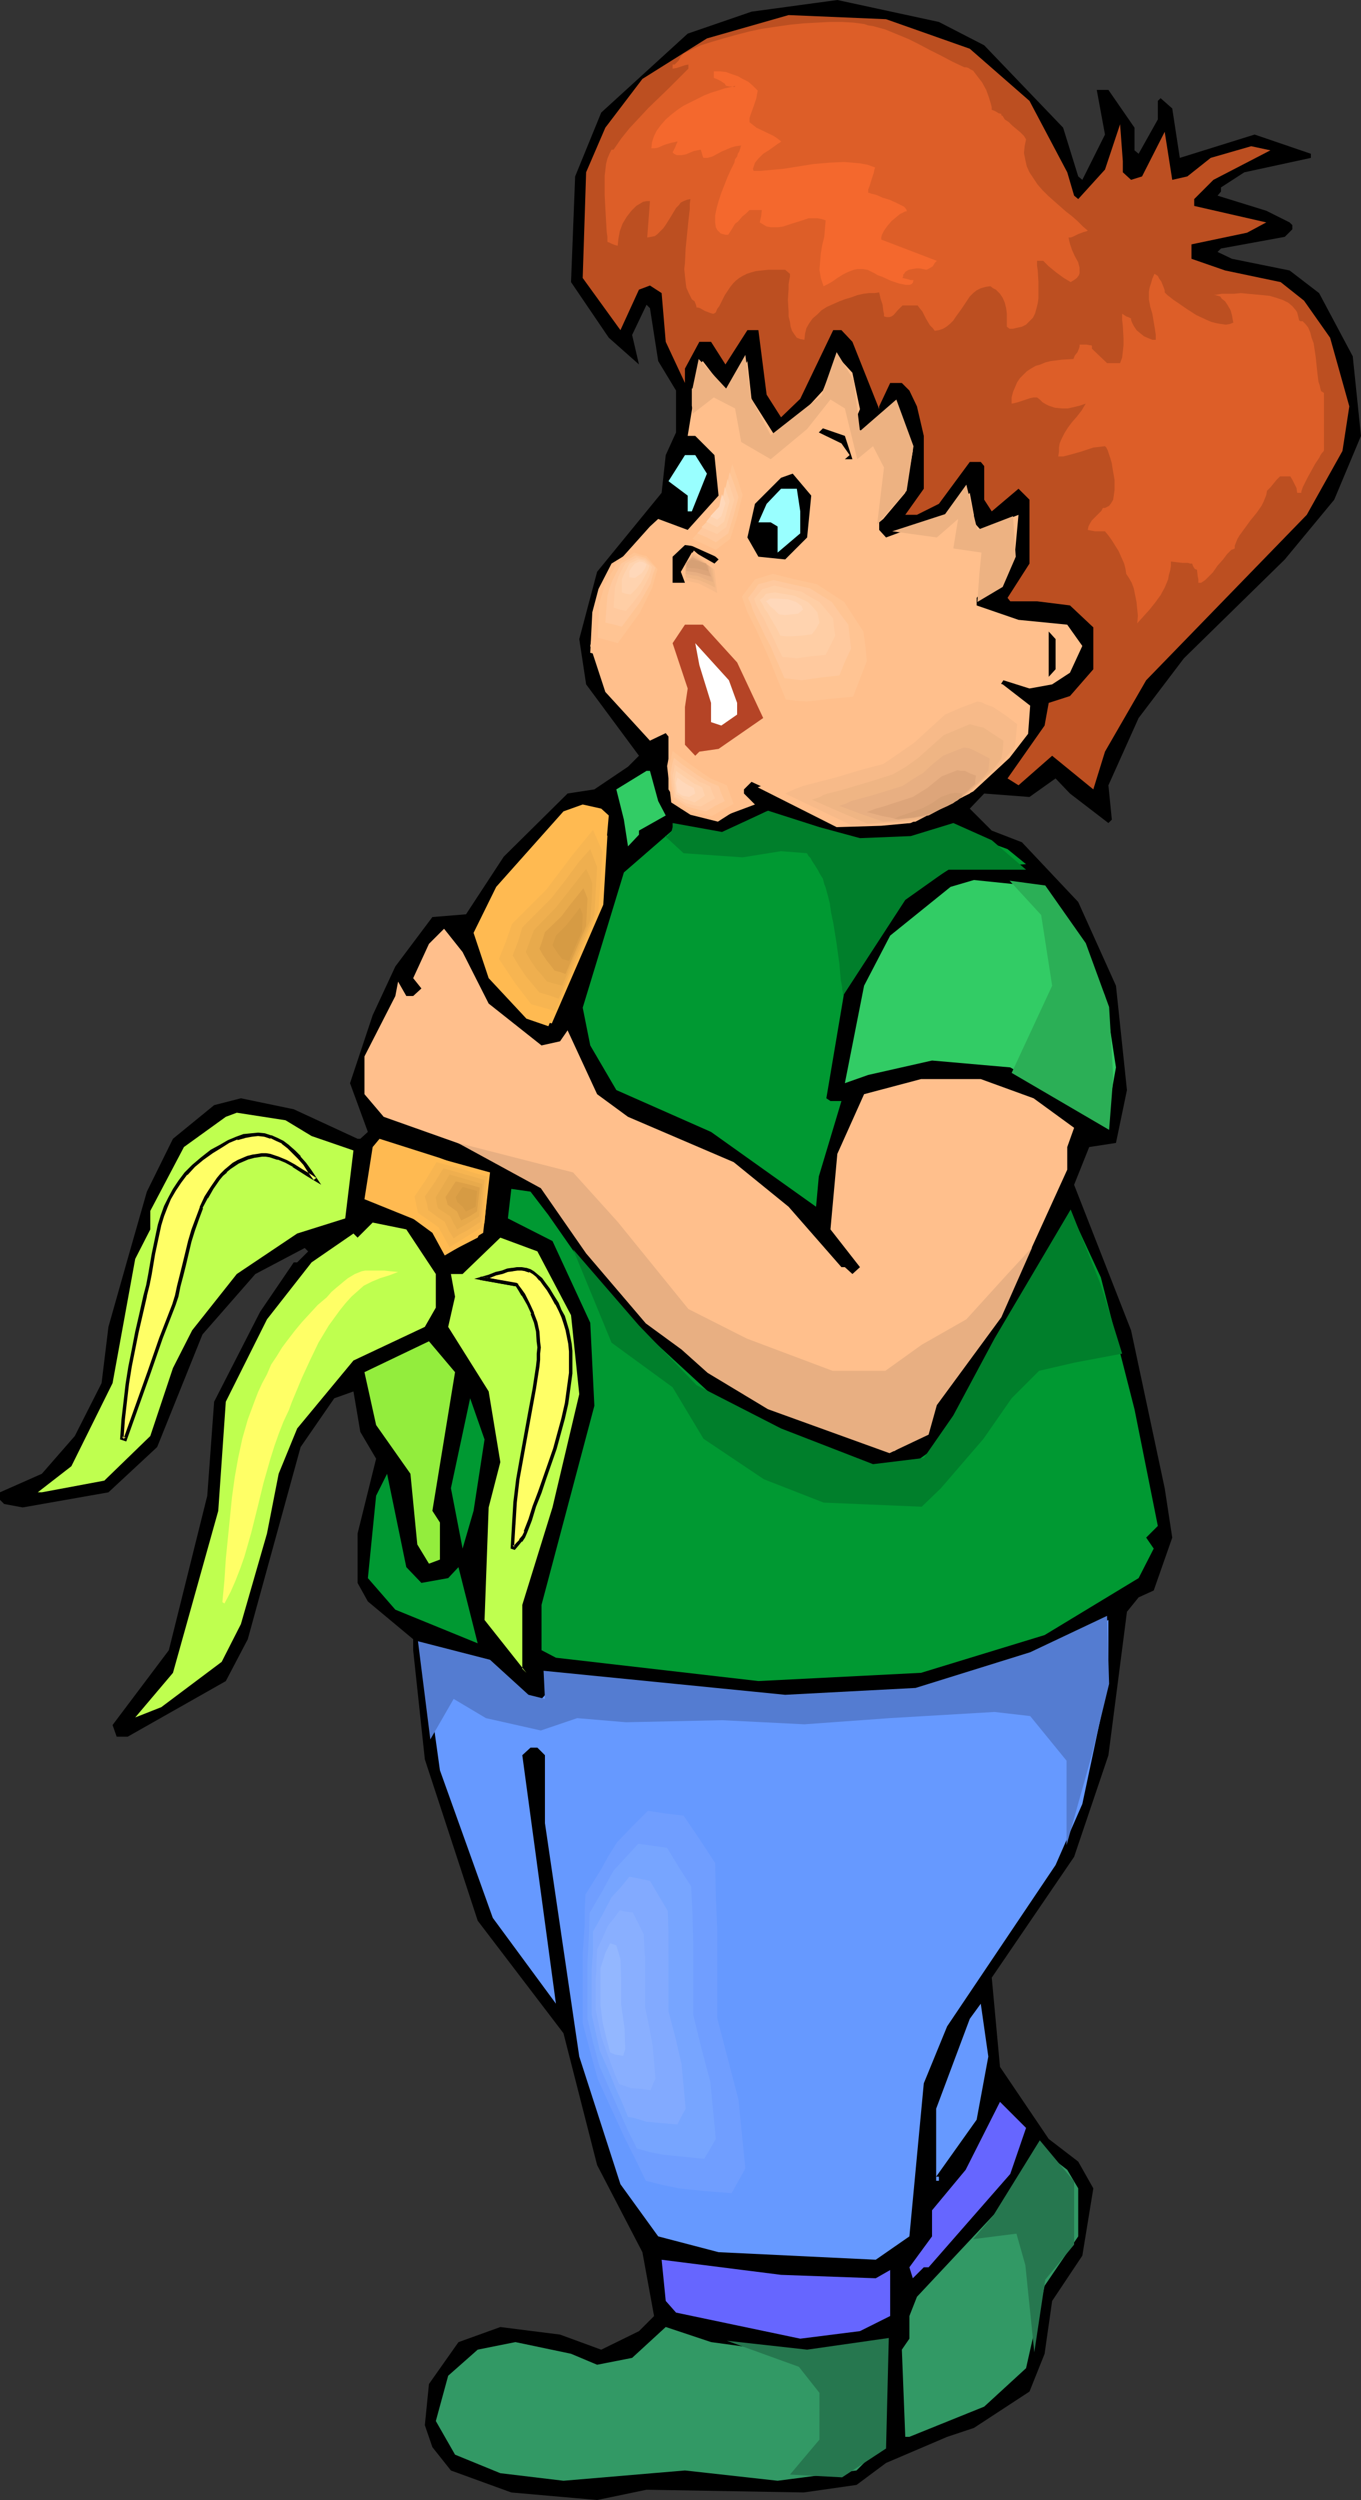 <?xml version="1.0" encoding="UTF-8" standalone="no"?>
<svg
   version="1.0"
   width="84.792mm"
   height="155.711mm"
   id="svg102"
   sodipodi:docname="Boy with Banana.wmf"
   xmlns:inkscape="http://www.inkscape.org/namespaces/inkscape"
   xmlns:sodipodi="http://sodipodi.sourceforge.net/DTD/sodipodi-0.dtd"
   xmlns="http://www.w3.org/2000/svg"
   xmlns:svg="http://www.w3.org/2000/svg">
  <rect width="100%" height="100%" fill="#333333" stroke="none"/>
  <sodipodi:namedview
     id="namedview102"
     pagecolor="#ffffff"
     bordercolor="#000000"
     borderopacity="0.25"
     inkscape:showpageshadow="2"
     inkscape:pageopacity="0.0"
     inkscape:pagecheckerboard="0"
     inkscape:deskcolor="#d1d1d1"
     inkscape:document-units="mm" />
  <defs
     id="defs1">
    <pattern
       id="WMFhbasepattern"
       patternUnits="userSpaceOnUse"
       width="6"
       height="6"
       x="0"
       y="0" />
  </defs>
  <path
     style="fill:#000000;fill-opacity:1;fill-rule:evenodd;stroke:none"
     d="m 231.748,10.665 18.585,19.391 3.555,11.473 0.97,0.808 5.333,-10.665 -1.939,-10.503 h 2.747 l 6.141,8.888 v 5.333 l 0.97,0.808 4.525,-8.08 v -4.363 l 0.646,-0.646 2.747,2.424 1.778,11.635 17.615,-5.494 13.252,4.525 v 0.97 l -15.676,3.393 -5.495,3.555 v 0.97 l -0.808,0.97 11.474,3.555 5.495,2.747 0.646,0.646 v 0.97 l -1.778,1.778 -15.03,2.747 -0.808,0.808 3.394,1.616 13.575,2.747 6.949,5.333 7.919,14.866 1.939,18.745 -6.303,15.028 -11.636,14.058 -23.757,23.269 -10.666,14.058 -7.111,15.836 0.808,8.08 -0.808,0.808 -9.05,-6.948 -3.394,-3.555 -6.141,4.363 -10.666,-0.808 -3.394,3.555 5.172,5.171 7.111,2.747 13.252,14.058 8.889,19.714 2.586,24.562 -2.586,12.443 -6.303,0.97 -3.555,8.888 13.414,34.257 7.919,37.166 1.778,11.635 -4.363,12.443 -3.555,1.616 -2.747,3.393 -4.363,33.773 -8.08,23.915 -19.393,28.44 1.939,21.007 11.474,16.967 6.949,5.333 3.555,6.302 -2.586,15.836 -7.111,10.665 -1.778,12.443 -3.555,8.888 -13.09,8.564 -6.303,2.101 -14.383,6.14 -6.949,5.171 -12.444,1.778 -37.009,-0.646 -11.636,2.424 -20.201,-1.778 -14.222,-5.171 -4.363,-5.494 -1.778,-5.171 0.97,-9.695 6.949,-9.857 9.858,-3.555 14.06,1.778 9.697,3.555 8.889,-4.363 3.555,-3.555 -2.747,-15.028 -10.666,-20.522 -7.919,-31.026 -20.201,-26.501 -12.444,-37.974 -2.747,-25.693 v -2.585 l -10.666,-8.888 -2.424,-4.363 v -11.635 l 4.363,-17.613 -3.717,-6.302 -1.616,-9.534 -4.525,1.616 -7.919,11.473 -12.444,45.246 -5.172,9.857 -23.11,13.089 H 27.474 l -0.97,-2.747 13.252,-17.613 9.05,-36.358 1.616,-22.138 10.828,-21.168 7.919,-11.635 h 0.808 l 2.586,-2.585 -0.808,-0.808 -11.636,6.14 -12.444,14.22 -10.666,26.501 -11.474,10.665 -20.201,3.555 L 0.97,354.046 0,353.077 v -1.778 l 9.858,-4.363 7.757,-8.888 6.303,-12.443 1.616,-13.25 4.525,-15.998 4.525,-15.836 6.141,-12.443 9.697,-7.918 6.303,-1.616 12.444,2.585 15.03,6.948 h 0.646 l 1.778,-1.616 -4.202,-11.473 5.333,-15.998 5.333,-11.473 8.727,-11.635 7.919,-0.646 8.889,-13.574 15.03,-14.866 6.303,-0.97 7.919,-5.333 2.586,-2.585 -12.444,-16.805 -1.616,-10.665 4.202,-15.836 15.191,-18.583 0.97,-8.888 2.424,-5.333 v -9.857 l -4.202,-6.948 -1.939,-12.443 -0.808,-0.808 -3.394,7.11 1.616,6.948 -7.111,-6.302 -8.889,-13.089 0.97,-24.885 6.141,-15.028 L 161.933,7.918 176.963,2.747 197.164,0 221.082,5.171 Z"
     id="path1" />
  <path
     style="fill:#bc4f21;fill-opacity:1;fill-rule:evenodd;stroke:none"
     d="m 228.355,11.473 14.06,12.281 8.889,16.805 1.616,5.494 0.97,0.808 6.303,-6.948 3.555,-10.665 0.646,8.726 v 2.585 l 1.939,1.778 2.586,-0.808 5.333,-10.503 1.778,11.311 3.555,-0.808 5.495,-4.363 9.535,-2.747 4.525,0.97 -13.414,6.948 -4.525,4.525 v 1.616 l 16.969,3.878 -4.525,2.424 -13.09,2.747 v 3.393 l 7.919,2.747 13.09,2.747 5.495,4.363 6.141,8.726 4.525,16.159 -1.616,10.503 -8.404,15.028 -37.817,38.943 -9.697,16.805 -2.747,8.888 -9.697,-7.918 -7.919,6.948 -2.586,-1.616 8.727,-12.443 0.97,-5.333 5.01,-1.616 5.495,-6.302 v -9.857 l -5.495,-5.171 -7.757,-0.97 h -6.303 l -0.646,-0.808 5.172,-8.08 v -15.028 l -2.586,-2.585 -6.303,5.332 -1.778,-2.747 v -7.918 l -0.808,-0.97 h -2.586 l -7.272,9.857 -5.172,2.585 h -2.747 l 4.363,-6.14 v -12.443 l -1.616,-6.948 -1.778,-3.717 -1.778,-1.778 h -2.747 l -2.586,5.494 v 0.646 l -6.303,-15.836 -2.586,-2.747 h -1.939 l -7.757,16.159 -4.525,4.363 -3.394,-5.333 -1.939,-15.19 h -2.586 l -5.172,8.08 -3.394,-5.333 h -2.747 l -3.394,6.302 v 3.393 l -4.525,-9.695 -0.97,-11.473 -2.747,-1.778 -2.586,0.97 -4.363,9.534 -8.889,-12.281 0.808,-24.885 4.525,-10.503 8.727,-11.473 15.191,-9.534 19.232,-5.494 22.949,0.97 z"
     id="path2" />
  <path
     style="fill:#ffbf8c;fill-opacity:1;fill-rule:evenodd;stroke:none"
     d="m 202.497,96.308 -0.808,1.939 v 2.585 l 3.394,1.778 6.303,-6.302 3.555,9.857 -1.778,9.857 -5.172,6.14 -0.97,0.808 v 1.778 l 1.616,1.778 14.383,-5.333 5.333,-5.171 0.97,5.171 v 1.778 l 1.616,1.778 8.889,-3.555 -0.97,10.503 -2.586,4.525 -5.333,3.393 -0.97,1.131 v 1.778 l 9.858,3.393 11.474,1.131 3.555,5.009 -2.909,6.302 -4.202,2.747 -5.333,0.97 -6.141,-1.939 -1.778,2.747 7.111,3.555 v 5.333 l -13.252,15.028 -14.222,6.948 -17.939,-0.808 -19.232,-8.888 -1.778,1.778 v 0.97 l 2.586,2.585 -9.535,3.555 -7.919,-2.585 -2.909,-4.525 v -12.443 l -0.646,-0.808 -3.717,1.778 -10.505,-11.473 -3.555,-10.827 2.586,-13.089 4.525,-7.272 6.949,-7.756 1.939,-1.778 6.949,2.585 7.272,-8.08 -0.97,-9.534 -4.525,-4.525 h -1.778 l 2.747,-16.805 0.808,-0.808 5.333,6.948 1.939,-0.646 3.232,-6.302 0.97,8.888 6.141,9.695 10.666,-11.635 3.394,-8.08 3.555,3.878 z"
     id="path3" />
  <path
     style="fill:#000000;fill-opacity:1;fill-rule:evenodd;stroke:none"
     d="m 200.719,108.104 h -1.778 l 1.131,-0.97 -1.939,-2.747 -5.333,-2.585 0.97,-0.97 5.172,1.778 z"
     id="path4" />
  <path
     style="fill:#99ffff;fill-opacity:1;fill-rule:evenodd;stroke:none"
     d="m 166.458,111.498 -3.555,8.888 h -0.97 v -3.717 l -4.525,-3.393 3.879,-6.14 h 2.424 z"
     id="path5" />
  <path
     style="fill:#000000;fill-opacity:1;fill-rule:evenodd;stroke:none"
     d="m 190.053,126.526 -5.172,5.171 -6.303,-0.646 -2.586,-4.525 1.778,-7.918 6.141,-6.14 2.747,-0.97 4.363,5.171 z"
     id="path6" />
  <path
     style="fill:#99ffff;fill-opacity:1;fill-rule:evenodd;stroke:none"
     d="m 188.437,120.385 v 5.171 l -5.333,4.525 v -6.14 l -1.616,-0.97 h -2.909 l 1.939,-4.363 3.394,-3.555 h 3.717 z"
     id="path7" />
  <path
     style="fill:#000000;fill-opacity:1;fill-rule:evenodd;stroke:none"
     d="m 167.428,130.081 1.778,1.616 -0.97,0.97 -4.525,-2.585 h -0.808 l -2.586,4.525 0.97,2.585 h -2.909 v -6.14 l 2.909,-2.747 6.141,0.808 z"
     id="path8" />
  <path
     style="fill:#b54426;fill-opacity:1;fill-rule:evenodd;stroke:none"
     d="m 173.569,155.935 6.141,13.089 -10.505,7.272 -4.525,0.646 -0.97,0.97 -2.424,-2.585 v -8.888 l 0.646,-4.363 -3.555,-10.665 2.909,-4.363 h 4.202 z"
     id="path9" />
  <path
     style="fill:#000000;fill-opacity:1;fill-rule:evenodd;stroke:none"
     d="m 248.556,157.551 -1.616,1.778 v -10.665 l 1.616,1.778 z"
     id="path10" />
  <path
     style="fill:#ffffff;fill-opacity:1;fill-rule:evenodd;stroke:none"
     d="m 173.569,165.469 v 2.747 l -3.717,2.585 -2.424,-0.808 v -4.525 l -2.747,-8.888 -0.97,-5.171 7.919,8.726 z"
     id="path11" />
  <path
     style="fill:#32cc65;fill-opacity:1;fill-rule:evenodd;stroke:none"
     d="m 154.984,188.577 1.778,3.393 -6.303,3.555 v 0.97 l -2.586,2.747 -0.97,-6.302 -1.778,-7.11 7.111,-4.363 h 0.808 z"
     id="path12" />
  <path
     style="fill:#ffba51;fill-opacity:1;fill-rule:evenodd;stroke:none"
     d="m 143.348,191.97 -1.778,20.36 -12.444,29.248 -5.172,-1.778 -8.889,-9.534 -3.555,-10.665 5.333,-10.827 15.838,-17.775 4.525,-1.616 4.363,0.97 z"
     id="path13" />
  <path
     style="fill:#009932;fill-opacity:1;fill-rule:evenodd;stroke:none"
     d="m 200.073,198.272 15.838,-0.97 7.111,-2.585 14.222,5.171 4.363,3.555 -17.777,0.97 -11.474,7.272 -13.414,21.007 -4.363,25.855 0.97,0.646 h 2.586 l -5.333,17.775 -0.646,7.11 -24.726,-17.613 -22.302,-9.857 -6.141,-10.503 -1.778,-8.888 9.697,-31.833 12.282,-10.665 8.242,2.585 13.09,-6.302 11.636,3.717 z"
     id="path14" />
  <path
     style="fill:#32cc65;fill-opacity:1;fill-rule:evenodd;stroke:none"
     d="m 253.889,219.602 6.303,14.866 2.586,16.805 -1.778,9.857 v 2.585 l -0.808,0.97 -22.302,-13.412 -18.424,-1.616 -15.03,3.393 -5.495,1.939 4.525,-22.946 6.141,-11.796 14.222,-11.473 5.495,-1.616 15.676,1.616 z"
     id="path15" />
  <path
     style="fill:#ffbf8c;fill-opacity:1;fill-rule:evenodd;stroke:none"
     d="m 115.066,236.246 12.444,9.857 4.363,-0.97 1.778,-2.585 6.949,15.028 7.272,5.333 24.888,10.665 12.929,10.503 12.444,14.22 h 0.808 l 1.778,1.616 1.778,-1.616 -6.949,-8.888 1.616,-17.775 6.303,-14.058 13.414,-3.555 h 14.06 l 12.444,4.525 9.535,6.948 -1.616,4.525 v 5.332 l -14.06,30.864 -16.161,22.946 -3.555,7.918 -6.949,4.525 -31.999,-11.635 -13.09,-7.918 -25.534,-26.501 -8.08,-12.119 v -2.909 l -6.949,-4.525 h -2.909 l -1.616,-2.424 -30.059,-10.665 -4.525,-5.333 v -8.888 l 7.272,-14.22 0.646,-3.393 1.939,3.393 h 1.616 l 1.939,-1.778 -1.939,-2.424 3.717,-8.08 3.555,-3.555 4.363,5.494 z"
     id="path16" />
  <path
     style="fill:#bfff4f;fill-opacity:1;fill-rule:evenodd;stroke:none"
     d="m 73.371,267.433 9.858,3.393 -1.939,15.998 -11.313,3.555 -14.222,9.534 -10.505,13.25 -4.525,8.888 -5.333,15.998 -10.828,10.503 -14.706,2.747 H 8.889 l 7.919,-6.14 9.697,-19.553 5.333,-29.248 3.555,-6.948 v -4.363 l 7.919,-15.028 9.858,-7.11 2.586,-0.97 11.474,1.778 z"
     id="path17" />
  <path
     style="fill:#ffba51;fill-opacity:1;fill-rule:evenodd;stroke:none"
     d="m 115.066,276.967 -0.97,10.827 -1.616,3.555 -6.303,3.232 h -1.616 l -3.555,-6.14 -15.191,-6.14 1.939,-12.281 1.616,-1.939 14.222,4.525 z"
     id="path18" />
  <path
     style="fill:#009932;fill-opacity:1;fill-rule:evenodd;stroke:none"
     d="m 129.126,286.016 13.414,19.229 24.888,22.946 21.009,10.665 13.252,4.525 1.778,1.778 h 10.666 l 6.303,-4.525 22.949,-37.974 8.565,-17.613 7.272,15.674 7.919,31.026 5.495,27.47 -2.747,2.747 1.778,2.585 -3.555,6.948 -22.141,13.412 -29.09,8.888 -38.301,1.939 -47.675,-5.494 -3.394,-1.778 v -10.665 l 12.444,-46.861 -0.97,-19.553 -8.889,-19.229 -10.505,-5.333 0.808,-6.948 4.525,0.646 z"
     id="path19" />
  <path
     style="fill:#bfff4f;fill-opacity:1;fill-rule:evenodd;stroke:none"
     d="m 102.622,299.913 v 7.918 l -2.586,4.525 -16.807,7.918 -13.252,15.998 -4.363,10.665 -2.747,14.058 -6.141,21.33 -4.525,8.888 -14.222,10.665 -6.141,2.424 8.889,-10.503 10.666,-38.136 1.778,-25.693 9.697,-19.391 10.505,-13.412 9.858,-6.787 0.97,0.97 3.555,-3.555 7.919,1.616 z"
     id="path20" />
  <path
     style="fill:#bfff4f;fill-opacity:1;fill-rule:evenodd;stroke:none"
     d="m 134.459,309.609 1.939,18.583 -6.303,26.663 -7.111,22.946 v 15.028 l 0.97,0.97 -9.858,-12.443 0.97,-26.501 2.747,-10.665 -2.747,-16.644 -9.535,-15.19 1.616,-7.11 -0.97,-5.333 h 2.747 l 8.889,-8.564 8.727,3.232 z"
     id="path21" />
  <path
     style="fill:#93ed3d;fill-opacity:1;fill-rule:evenodd;stroke:none"
     d="m 101.814,355.662 1.778,2.747 v 8.726 l -2.586,0.97 -2.747,-4.525 -1.616,-16.644 -8.08,-11.473 -2.747,-12.443 15.191,-7.272 6.141,7.272 z"
     id="path22" />
  <path
     style="fill:#009932;fill-opacity:1;fill-rule:evenodd;stroke:none"
     d="m 111.511,355.662 -2.586,8.888 -2.747,-14.22 4.525,-21.168 3.394,9.695 z"
     id="path23" />
  <path
     style="fill:#009932;fill-opacity:1;fill-rule:evenodd;stroke:none"
     d="m 99.228,372.629 6.303,-1.131 2.424,-2.585 4.525,17.937 -19.393,-7.918 -6.464,-7.433 1.939,-19.391 2.586,-5.171 4.525,21.976 z"
     id="path24" />
  <path
     style="fill:#6699ff;fill-opacity:1;fill-rule:evenodd;stroke:none"
     d="m 254.859,424.661 -6.303,14.382 -25.534,37.974 -5.495,13.412 -2.586,27.47 -0.808,8.564 -7.919,5.494 -37.009,-1.778 -14.222,-3.717 -8.889,-12.281 -9.697,-30.056 -8.08,-54.941 v -15.998 l -1.778,-1.778 h -1.616 l -1.939,1.778 7.919,58.496 -14.868,-20.199 -12.444,-34.742 -2.586,-18.583 V 387.495 l 15.03,4.525 6.949,8.888 4.525,-0.97 1.616,-1.778 -0.808,-4.363 52.2,6.14 31.837,-0.808 31.029,-8.888 17.615,-8.888 v 14.382 z"
     id="path25" />
  <path
     style="fill:#6699ff;fill-opacity:1;fill-rule:evenodd;stroke:none"
     d="m 229.971,498.993 -9.535,13.412 h 0.646 v 0.97 h -0.646 v -16.967 l 7.919,-21.168 2.586,-3.555 1.778,12.443 z"
     id="path26" />
  <path
     style="fill:#6666ff;fill-opacity:1;fill-rule:evenodd;stroke:none"
     d="m 237.889,511.759 -19.232,21.976 h -1.131 l -2.586,2.585 -0.808,-2.585 5.333,-7.272 v -6.14 l 7.919,-9.534 8.08,-15.998 6.141,6.14 z"
     id="path27" />
  <path
     style="fill:#329965;fill-opacity:1;fill-rule:evenodd;stroke:none"
     d="m 253.889,515.152 v 11.311 l -7.919,11.635 -4.363,19.391 -9.858,9.049 -17.615,7.11 h -0.97 l -0.808,-20.522 1.778,-2.585 v -5.333 l 1.778,-4.525 23.918,-25.531 4.363,-9.857 7.111,5.494 z"
     id="path28" />
  <path
     style="fill:#6666ff;fill-opacity:1;fill-rule:evenodd;stroke:none"
     d="m 206.214,536.321 3.394,-1.939 v 10.827 l -7.111,3.555 -14.06,1.778 -29.251,-6.14 -2.424,-2.747 -0.97,-9.695 28.12,3.555 z"
     id="path29" />
  <path
     style="fill:#329965;fill-opacity:1;fill-rule:evenodd;stroke:none"
     d="m 194.578,555.065 12.444,-3.717 h 1.616 l -0.646,23.915 -6.303,6.302 -18.585,2.424 -21.817,-2.424 -28.605,2.424 -14.868,-1.778 -10.666,-4.363 -4.525,-7.918 2.909,-10.665 6.949,-6.14 8.889,-1.778 13.09,2.747 6.141,2.585 8.242,-1.616 7.919,-7.272 10.666,3.555 z"
     id="path30" />
  <path
     style="fill:#dd5e28;fill-opacity:1;fill-rule:evenodd;stroke:none"
     d="m 227.062,15.836 -2.747,-1.293 -2.747,-1.454 -2.586,-1.293 -2.424,-1.293 -2.586,-1.293 -2.747,-1.131 -2.747,-1.131 -2.909,-0.808 -1.131,-0.162 -0.97,-0.323 -2.424,-0.323 -2.747,-0.162 h -2.909 l -3.071,0.162 -3.071,0.162 -3.232,0.323 -3.394,0.485 -3.232,0.485 -3.071,0.646 -3.071,0.808 -2.909,0.808 -2.747,0.808 -2.586,0.808 -2.101,0.97 -0.97,0.485 -0.97,0.485 -0.323,0.323 -0.323,0.323 -0.485,0.97 -0.646,0.646 -0.323,0.323 h -0.485 v 0.646 0.323 l 0.97,-0.162 0.97,-0.323 0.97,-0.323 0.808,-0.162 v 0.646 0.323 l -4.687,4.686 -4.687,4.525 -2.263,2.424 -2.263,2.424 -1.939,2.424 -1.778,2.585 h -0.485 l -0.485,0.97 -0.485,1.131 -0.323,1.293 -0.162,1.454 -0.162,1.293 v 1.454 3.07 l 0.162,3.07 0.162,2.909 0.162,2.747 0.162,1.131 v 1.131 l 0.162,0.162 h 0.162 l 0.646,0.323 0.808,0.323 0.646,0.162 0.162,-1.616 0.323,-1.778 0.646,-1.778 0.97,-1.616 1.131,-1.454 0.646,-0.646 0.485,-0.485 0.808,-0.485 0.808,-0.485 0.808,-0.162 h 0.808 l -0.646,8.564 0.97,-0.162 0.808,-0.162 0.646,-0.485 0.646,-0.646 0.646,-0.646 0.485,-0.646 1.131,-1.778 0.97,-1.616 0.485,-0.808 0.646,-0.646 0.485,-0.646 0.646,-0.323 0.808,-0.323 0.808,-0.162 -0.162,1.131 v 1.293 l -0.162,1.293 -0.162,1.454 -0.323,3.232 -0.323,3.232 -0.162,3.393 -0.162,1.454 0.162,1.616 0.162,1.454 0.162,1.293 0.485,1.131 0.485,0.97 0.323,0.646 0.646,0.485 0.323,0.808 0.162,0.646 h 0.323 l 0.485,0.162 1.131,0.646 1.293,0.485 0.485,0.162 h 0.323 l 0.485,-0.323 0.323,-0.808 0.485,-0.646 0.646,-1.293 0.646,-1.293 0.646,-0.97 0.646,-0.97 0.646,-0.808 0.646,-0.646 0.808,-0.646 0.808,-0.485 0.97,-0.485 0.97,-0.323 1.131,-0.323 1.454,-0.162 1.616,-0.162 h 1.939 1.939 l 1.131,0.97 v 0.646 l -0.162,0.808 -0.162,0.97 v 1.131 l -0.162,2.585 0.162,2.747 v 1.131 l 0.323,1.293 0.162,1.131 0.323,0.97 0.646,0.97 0.485,0.646 0.808,0.323 0.97,0.162 0.162,-1.454 0.323,-1.293 0.646,-1.131 0.808,-1.131 1.131,-0.97 0.97,-0.97 1.293,-0.808 1.454,-0.646 1.454,-0.646 1.293,-0.485 1.616,-0.485 1.293,-0.485 1.454,-0.323 1.293,-0.162 h 1.293 l 1.131,-0.162 0.323,1.454 0.485,1.454 0.162,1.454 0.162,0.646 v 0.646 l 0.646,0.162 h 0.646 l 0.485,-0.162 0.485,-0.323 0.97,-1.131 1.131,-1.131 h 3.555 l 0.485,0.646 0.646,0.808 0.808,1.616 0.97,1.616 0.646,0.646 0.485,0.646 0.97,-0.162 0.97,-0.323 0.808,-0.485 0.808,-0.646 0.808,-0.808 0.646,-0.97 1.293,-1.778 1.293,-1.939 0.646,-0.97 0.808,-0.808 0.808,-0.646 0.97,-0.485 1.131,-0.323 1.131,-0.162 0.646,0.485 0.646,0.323 0.97,0.97 0.646,0.97 0.485,1.131 0.323,1.293 0.162,1.293 v 1.454 1.616 l 0.646,0.485 h 0.808 l 0.646,-0.162 1.454,-0.323 0.97,-0.485 0.808,-0.808 0.808,-0.808 0.485,-0.97 0.323,-1.131 0.323,-1.293 0.162,-1.131 v -1.454 -2.585 l -0.162,-2.585 -0.162,-1.131 v -1.131 h 1.454 l 0.646,0.646 0.646,0.646 1.778,1.454 1.778,1.293 0.808,0.485 0.808,0.485 0.808,-0.485 0.646,-0.485 0.485,-0.646 0.162,-0.485 V 63.667 63.021 l -0.162,-0.646 -0.162,-0.646 -0.808,-1.454 -0.646,-1.454 -0.485,-1.454 -0.162,-0.646 -0.162,-0.808 h 0.485 l 0.485,-0.162 1.293,-0.646 1.293,-0.485 0.646,-0.162 0.323,-0.162 -1.131,-0.97 -1.293,-1.293 -1.293,-1.131 -1.454,-1.131 -2.747,-2.424 -1.454,-1.293 -1.293,-1.293 -1.131,-1.293 -0.97,-1.454 -0.97,-1.454 -0.646,-1.454 -0.323,-1.454 -0.323,-1.616 0.162,-1.616 0.162,-0.808 0.162,-0.808 -0.485,-0.808 -0.808,-0.808 -0.97,-0.808 -0.97,-0.808 -0.808,-0.808 -0.97,-0.646 -0.485,-0.808 -0.323,-0.162 v -0.323 l -0.646,-0.162 -0.485,-0.323 -0.646,-0.323 -0.485,-0.162 v -0.646 l -0.162,-0.646 -0.485,-1.616 -0.646,-1.778 -0.97,-1.778 -1.131,-1.454 -0.485,-0.646 -0.485,-0.646 -0.646,-0.323 -0.485,-0.323 -0.485,-0.162 z"
     id="path31" />
  <path
     style="fill:#dd5e28;fill-opacity:1;fill-rule:evenodd;stroke:none"
     d="m 267.787,146.725 2.909,-3.232 1.293,-1.616 1.293,-1.778 0.97,-1.778 0.808,-1.939 0.162,-0.97 0.323,-1.131 0.162,-0.97 v -1.131 l 1.293,0.162 1.454,0.162 h 1.293 l 0.485,0.162 h 0.485 l 0.162,0.485 0.162,0.323 0.323,0.485 0.485,0.162 0.162,1.454 0.162,0.808 v 0.808 h 0.646 l 0.485,-0.323 0.485,-0.323 0.646,-0.646 1.131,-1.131 1.131,-1.616 1.293,-1.454 0.97,-1.293 0.485,-0.485 0.485,-0.485 0.485,-0.162 0.323,-0.162 v -0.646 l 0.323,-0.808 0.323,-0.808 0.485,-0.808 1.293,-1.778 1.293,-1.778 1.454,-1.778 1.131,-1.616 0.485,-0.97 0.323,-0.808 0.323,-0.808 0.162,-0.97 0.808,-0.808 1.454,-1.778 0.808,-0.808 h 2.424 l 0.485,0.808 0.485,0.97 0.485,0.97 0.162,1.131 h 0.485 0.485 v -0.323 l 0.162,-0.485 0.162,-0.485 0.323,-0.646 0.808,-1.616 1.778,-3.232 0.97,-1.454 0.323,-0.646 0.323,-0.485 0.323,-0.323 0.162,-0.323 V 92.43 h -0.162 l -0.162,-0.162 -0.323,-0.162 -0.162,-0.485 -0.162,-0.808 -0.323,-0.97 -0.162,-1.293 -0.162,-1.454 -0.323,-3.07 -0.485,-3.232 -0.485,-1.293 -0.323,-1.293 -0.485,-1.131 -0.646,-0.808 -0.323,-0.323 -0.323,-0.323 h -0.485 l -0.323,-0.162 -0.162,-0.646 -0.162,-0.646 -0.162,-0.646 -0.323,-0.485 -0.808,-0.97 -0.97,-0.808 -1.293,-0.646 -1.454,-0.485 -1.616,-0.485 -1.616,-0.162 -3.555,-0.323 -1.616,-0.162 -1.616,0.162 h -1.454 -1.454 l -0.97,0.162 -0.97,0.162 h 0.485 l 0.646,0.162 0.485,0.162 0.323,0.485 0.808,0.646 0.646,0.97 0.646,1.131 0.323,1.131 0.162,0.97 0.162,0.808 -0.808,0.323 -0.97,0.162 -1.131,-0.162 -0.97,-0.162 -1.293,-0.323 -1.131,-0.485 -2.424,-1.131 -2.263,-1.454 -2.101,-1.454 -0.97,-0.646 -0.808,-0.646 -0.646,-0.485 -0.646,-0.646 v -0.485 l -0.162,-0.485 -0.646,-1.616 -0.485,-0.646 -0.323,-0.646 -0.485,-0.323 -0.323,-0.162 -0.485,1.131 -0.323,1.131 -0.323,0.97 -0.162,0.97 v 1.778 l 0.323,1.778 0.485,1.616 0.323,1.939 0.323,1.939 0.162,1.131 v 1.131 h -0.323 -0.485 l -0.808,-0.323 -1.131,-0.485 -0.808,-0.646 -0.97,-0.808 -0.646,-0.97 -0.485,-0.97 -0.162,-0.485 v -0.323 l -0.646,-0.323 -0.485,-0.162 -0.485,-0.323 -0.485,-0.323 v 1.454 l 0.162,1.454 0.162,2.909 v 1.616 l -0.162,1.454 -0.162,1.454 -0.485,1.293 h -3.071 l -3.555,-3.393 v -0.646 l -0.162,-0.162 h -0.323 l -0.808,-0.162 h -1.616 v 0.485 l -0.162,0.485 -0.323,0.808 -0.646,0.808 -0.323,0.808 -2.747,0.162 -2.586,0.323 -1.293,0.323 -1.131,0.485 -1.131,0.323 -1.131,0.646 -0.97,0.646 -0.808,0.808 -0.808,0.808 -0.646,0.97 -0.485,1.131 -0.485,1.131 -0.323,1.293 v 1.454 l 0.808,-0.162 0.646,-0.162 1.454,-0.485 1.454,-0.485 0.808,-0.162 h 0.808 l 0.646,0.485 0.646,0.646 0.808,0.485 0.646,0.323 1.454,0.485 1.616,0.162 h 1.454 l 1.454,-0.323 1.293,-0.323 1.454,-0.485 -0.485,0.808 -0.485,0.808 -1.131,1.454 -1.131,1.293 -0.97,1.293 -0.808,1.293 -0.808,1.616 -0.323,0.808 -0.162,0.97 v 0.97 l -0.162,1.131 h 1.131 l 1.293,-0.323 2.909,-0.808 2.909,-0.97 1.454,-0.162 1.293,-0.162 0.323,0.323 0.323,0.646 0.323,0.97 0.323,0.97 0.323,1.131 0.162,1.131 0.485,2.747 v 1.131 1.293 l -0.162,1.131 -0.162,1.131 -0.485,0.808 -0.485,0.646 -0.646,0.323 -0.323,0.162 h -0.485 l -0.323,0.646 -0.485,0.485 -1.131,1.131 -0.646,0.646 -0.485,0.808 -0.323,0.646 -0.162,0.808 0.808,0.162 0.97,0.162 h 2.263 l 0.808,0.97 0.808,1.131 0.808,1.293 0.808,1.293 0.646,1.454 0.646,1.454 0.323,1.293 0.162,1.131 0.646,0.97 0.646,1.131 0.485,1.293 0.323,1.616 0.323,1.616 0.162,1.616 0.162,1.616 z"
     id="path32" />
  <path
     style="fill:#f4682d;fill-opacity:1;fill-rule:evenodd;stroke:none"
     d="m 173.084,20.199 -1.131,0.323 -1.454,0.323 -1.454,0.485 -1.616,0.485 -1.616,0.646 -1.616,0.808 -1.616,0.808 -1.616,0.808 -1.454,0.97 -1.454,1.131 -1.293,1.131 -1.131,1.293 -0.97,1.293 -0.646,1.293 -0.485,1.454 -0.162,1.454 h 0.808 l 0.808,-0.162 1.454,-0.646 1.616,-0.485 0.808,-0.162 0.646,-0.162 v 0.162 l -0.162,0.323 -0.323,0.808 -0.323,0.646 -0.162,0.323 -0.162,0.323 0.323,0.323 0.323,0.162 0.323,0.162 h 0.323 0.808 l 0.97,-0.162 1.939,-0.808 0.808,-0.162 0.808,-0.162 0.162,0.485 0.323,1.131 0.162,0.323 h 0.97 l 1.131,-0.323 2.101,-1.131 2.263,-0.97 1.131,-0.323 1.293,-0.162 -0.162,0.323 v 0.162 l -0.162,0.485 -0.162,0.485 -0.323,0.485 -0.162,0.646 -0.485,0.646 -0.162,0.808 -0.808,1.616 -0.808,1.778 -1.454,3.717 -0.646,1.939 -0.485,1.778 -0.323,1.616 v 0.808 0.808 l 0.162,1.131 0.323,0.646 0.323,0.323 0.485,0.485 0.485,0.162 0.646,0.162 h 0.646 l 0.646,-0.97 0.485,-0.808 0.485,-0.808 0.646,-0.485 1.131,-1.293 0.808,-0.646 0.808,-0.808 h 2.909 l -0.162,1.454 -0.323,1.454 0.808,0.485 0.808,0.485 0.97,0.162 h 0.808 0.97 l 1.131,-0.162 1.939,-0.646 2.101,-0.646 1.939,-0.646 h 1.131 0.97 l 0.97,0.162 0.97,0.323 -0.162,1.939 -0.162,1.939 -0.485,1.939 -0.323,1.939 -0.162,1.939 -0.162,1.939 0.162,0.97 0.162,0.97 0.323,0.97 0.323,0.97 0.97,-0.485 1.131,-0.646 1.131,-0.808 1.293,-0.808 1.293,-0.646 1.293,-0.485 0.808,-0.162 h 0.646 0.808 l 0.808,0.162 h 0.162 l 0.323,0.162 0.646,0.323 0.646,0.323 0.808,0.485 0.97,0.323 2.101,0.97 1.939,0.646 0.808,0.162 0.808,0.162 h 0.808 l 0.485,-0.162 0.323,-0.323 0.162,-0.646 h -0.646 l -1.131,-0.323 -0.808,-0.162 0.162,-0.485 v -0.323 l 0.323,-0.323 0.162,-0.323 0.808,-0.485 0.808,-0.162 0.97,-0.162 h 0.808 l 0.808,0.162 0.808,0.162 0.323,-0.162 0.323,-0.162 0.808,-0.485 0.485,-0.808 0.485,-0.485 -13.09,-5.009 v -0.485 l 0.162,-0.646 0.485,-0.97 0.808,-1.131 0.97,-1.131 0.97,-0.808 0.97,-0.808 0.97,-0.485 0.323,-0.162 h 0.323 v -0.323 l -0.323,-0.485 -0.323,-0.323 -0.646,-0.323 -1.293,-0.646 -1.454,-0.646 -1.616,-0.485 -1.454,-0.646 -0.646,-0.162 -0.646,-0.162 -0.323,-0.162 h -0.323 v -0.808 l 0.323,-0.808 0.485,-1.616 0.485,-1.454 0.162,-0.808 0.162,-0.485 -1.778,-0.646 -1.778,-0.323 -1.778,-0.162 -1.939,-0.162 -3.555,0.162 -3.717,0.323 -7.111,1.131 -3.555,0.323 -1.778,0.162 h -1.616 l -0.162,-0.485 0.162,-0.485 0.162,-0.485 0.162,-0.485 0.808,-0.97 1.131,-1.131 1.293,-0.808 1.131,-0.808 1.131,-0.808 0.323,-0.162 0.323,-0.323 -0.808,-0.646 -0.97,-0.646 -4.04,-1.939 -0.808,-0.646 -0.808,-0.646 v -0.97 l 0.323,-0.97 0.646,-1.778 0.646,-1.939 0.162,-0.97 0.162,-0.808 -1.131,-1.131 -1.131,-0.97 -1.293,-0.646 -1.131,-0.646 -1.454,-0.485 -1.293,-0.485 -1.454,-0.162 h -1.454 v 1.454 l 0.162,0.162 0.485,0.162 0.97,0.485 0.97,0.646 0.162,0.323 0.162,0.162 0.808,0.162 h 0.646 l 0.485,0.162 0.162,-0.162 z"
     id="path33" />
  <path
     style="fill:#ffbf8c;fill-opacity:1;fill-rule:evenodd;stroke:none"
     d="m 183.427,183.406 -5.01,1.939 18.585,9.372 10.505,-0.323 6.949,-0.646 14.706,-7.433 8.565,-7.918 4.363,-5.656 0.485,-6.625 -6.464,-5.009 -4.525,-1.293 -9.05,3.393 -8.404,8.08 -8.565,5.979 -12.606,3.555 z"
     id="path34" />
  <path
     style="fill:#f7ba89;fill-opacity:1;fill-rule:evenodd;stroke:none"
     d="m 189.083,185.022 -2.101,0.808 -2.101,0.97 15.838,7.595 2.101,-0.162 2.263,-0.162 4.525,-0.323 2.909,-0.162 3.071,-0.162 6.141,-3.232 6.141,-3.232 3.717,-3.393 3.555,-3.232 1.939,-2.262 1.939,-2.424 0.485,-5.171 -2.747,-2.101 -2.909,-1.939 -1.778,-0.646 -0.97,-0.485 -0.97,-0.162 -3.879,1.454 -3.717,1.616 -7.272,6.625 -3.717,2.585 -3.555,2.424 -5.495,1.454 -5.333,1.616 z"
     id="path35" />
  <path
     style="fill:#efb584;fill-opacity:1;fill-rule:evenodd;stroke:none"
     d="m 194.901,186.799 -0.97,0.323 -0.808,0.485 -1.939,0.646 6.626,2.909 6.464,2.747 3.717,-0.323 3.717,-0.162 2.424,-0.323 2.424,-0.323 5.01,-2.585 5.172,-2.585 5.98,-5.333 1.616,-1.778 1.454,-1.939 0.323,-1.939 0.162,-2.262 -2.263,-1.454 -2.424,-1.616 -1.454,-0.323 -1.778,-0.485 -6.141,2.585 -5.98,5.332 -2.909,2.101 -3.071,1.778 -4.525,1.454 -4.363,1.293 -1.616,0.485 -1.616,0.485 z"
     id="path36" />
  <path
     style="fill:#e8af82;fill-opacity:1;fill-rule:evenodd;stroke:none"
     d="m 200.396,188.577 -1.293,0.646 -1.454,0.485 5.172,1.939 5.172,1.778 2.909,-0.323 2.747,-0.323 3.879,-0.485 4.04,-1.939 3.879,-1.939 2.586,-2.101 2.263,-1.939 1.293,-1.454 1.131,-1.454 0.162,-1.454 0.162,-1.454 -3.717,-1.939 -1.131,-0.485 -1.293,-0.162 -2.424,0.97 -2.424,0.97 -2.424,1.939 -2.263,2.101 -2.424,1.454 -2.424,1.616 -6.788,2.101 z"
     id="path37" />
  <path
     style="fill:#dda57a;fill-opacity:1;fill-rule:evenodd;stroke:none"
     d="m 206.214,190.354 -2.101,0.808 3.717,0.97 1.778,0.323 1.939,0.485 4.202,-0.646 2.909,-0.323 2.747,-1.454 3.071,-1.454 3.232,-2.747 0.97,-0.97 0.97,-0.808 v -0.97 l 0.162,-0.97 -1.293,-0.485 -1.293,-0.646 h -0.97 l -0.808,-0.162 -3.717,1.454 -3.394,2.747 -3.394,2.101 -5.01,1.616 -1.939,0.646 z"
     id="path38" />
  <path
     style="fill:#d6a075;fill-opacity:1;fill-rule:evenodd;stroke:none"
     d="m 211.87,192.132 -1.293,0.646 4.687,-0.323 2.586,-0.646 1.616,-0.485 3.717,-1.616 2.263,-1.293 1.131,-0.97 v -0.646 l -1.616,-0.162 -1.131,0.162 -2.263,0.808 -2.101,1.454 -2.101,1.131 -3.071,1.131 z"
     id="path39" />
  <path
     style="fill:#ffbf8c;fill-opacity:1;fill-rule:evenodd;stroke:none"
     d="m 181.811,133.636 -5.01,1.454 -3.232,5.009 1.293,4.686 2.586,5.333 3.394,8.08 4.687,11.473 5.98,0.646 12.606,-1.616 4.04,-10.019 -1.131,-8.564 -5.495,-8.403 -7.596,-5.009 z"
     id="path40" />
  <path
     style="fill:#ffc493;fill-opacity:1;fill-rule:evenodd;stroke:none"
     d="m 181.973,135.09 -4.202,1.293 -1.454,1.939 -1.616,2.101 0.646,1.939 0.646,1.778 1.131,2.262 1.131,2.262 1.454,3.232 1.454,3.232 1.939,4.848 1.939,4.686 2.586,0.323 2.424,0.162 5.495,-0.646 5.333,-0.485 1.616,-4.201 1.616,-4.201 -0.323,-3.393 -0.485,-3.555 -4.525,-6.948 -3.232,-2.101 -3.232,-2.101 -5.172,-1.131 z"
     id="path41" />
  <path
     style="fill:#ffc99e;fill-opacity:1;fill-rule:evenodd;stroke:none"
     d="m 182.134,136.544 -1.616,0.485 -1.939,0.485 -1.131,1.616 -1.293,1.616 0.646,1.454 0.485,1.454 0.808,1.778 0.808,1.616 1.293,2.747 1.293,2.424 0.808,1.939 0.808,1.778 1.616,3.717 4.04,0.485 4.525,-0.646 4.363,-0.485 1.293,-3.232 1.454,-3.07 -0.323,-2.909 -0.323,-2.747 -1.939,-2.585 -1.939,-2.747 -5.172,-3.232 -4.363,-0.97 z"
     id="path42" />
  <path
     style="fill:#ffcea5;fill-opacity:1;fill-rule:evenodd;stroke:none"
     d="m 182.296,137.837 -1.454,0.485 -1.293,0.323 -0.97,1.131 -0.97,1.131 0.162,0.646 0.162,0.485 0.485,0.97 0.646,1.293 0.808,1.293 0.808,1.778 0.97,1.939 0.646,1.293 0.646,1.454 1.293,2.585 1.778,0.162 1.616,0.162 3.394,-0.485 3.394,-0.323 1.131,-2.262 1.131,-2.262 -0.323,-2.101 -0.162,-1.939 -1.616,-1.939 -1.616,-1.939 -2.101,-1.131 -2.101,-1.293 -3.071,-0.646 z"
     id="path43" />
  <path
     style="fill:#ffd3af;fill-opacity:1;fill-rule:evenodd;stroke:none"
     d="m 182.457,139.453 -1.131,0.162 -0.97,0.162 -0.646,0.808 -0.808,0.646 0.808,1.293 0.323,0.808 0.646,0.808 0.646,1.131 0.646,1.131 0.97,1.616 0.808,1.616 1.293,0.162 h 1.131 l 2.586,-0.162 2.424,-0.323 0.97,-1.293 0.808,-1.454 -0.485,-2.424 -1.131,-1.293 -1.131,-1.131 -3.071,-1.454 z"
     id="path44" />
  <path
     style="fill:#ffd8ba;fill-opacity:1;fill-rule:evenodd;stroke:none"
     d="m 182.619,140.907 h -1.293 l -0.97,0.646 0.323,0.323 0.646,0.808 0.97,0.808 1.131,1.131 1.454,0.162 3.071,-0.323 1.131,-0.97 -0.323,-0.808 -1.293,-0.97 -1.939,-0.646 z"
     id="path45" />
  <path
     style="fill:#ffbf8c;fill-opacity:1;fill-rule:evenodd;stroke:none"
     d="m 140.924,138.645 3.071,-5.979 5.01,-3.07 3.394,1.131 3.071,3.393 -1.454,5.494 -3.555,7.11 -5.98,8.403 -5.495,-1.454 0.485,-9.534 z"
     id="path46" />
  <path
     style="fill:#ffc493;fill-opacity:1;fill-rule:evenodd;stroke:none"
     d="m 142.378,137.676 1.454,-2.585 0.646,-1.131 0.646,-1.293 4.202,-2.585 1.454,0.485 1.454,0.323 2.586,3.07 -0.646,2.262 -0.646,2.262 -1.454,2.909 -1.454,2.909 -5.172,7.11 -1.131,-0.323 -1.131,-0.323 -2.424,-0.646 0.162,-3.878 0.162,-4.04 z"
     id="path47" />
  <path
     style="fill:#ffc99e;fill-opacity:1;fill-rule:evenodd;stroke:none"
     d="m 144.156,136.706 2.101,-4.04 1.616,-0.97 1.778,-0.97 1.293,0.323 1.131,0.323 1.131,1.131 1.131,1.131 -0.646,1.778 -0.485,1.939 -2.586,4.525 -4.202,5.656 -1.778,-0.485 -2.101,-0.485 0.485,-6.302 0.485,-1.778 z"
     id="path48" />
  <path
     style="fill:#ffcea5;fill-opacity:1;fill-rule:evenodd;stroke:none"
     d="m 145.61,135.737 0.808,-1.616 0.808,-1.454 1.454,-0.808 1.293,-0.646 0.97,0.323 0.97,0.162 0.808,0.808 0.808,0.97 -0.323,1.293 -0.485,1.293 -0.97,1.778 -0.97,1.778 -1.616,2.101 -1.778,2.101 -1.454,-0.323 -1.454,-0.485 0.162,-2.262 0.162,-2.424 z"
     id="path49" />
  <path
     style="fill:#ffd3af;fill-opacity:1;fill-rule:evenodd;stroke:none"
     d="m 147.226,134.605 0.485,-0.97 0.485,-0.97 1.131,-0.485 0.97,-0.485 0.808,0.162 0.646,0.162 1.131,1.131 -0.162,0.808 -0.485,0.97 -0.646,1.131 -0.646,1.131 -1.131,1.454 -1.293,1.293 -1.131,-0.162 -0.97,-0.323 v -1.616 -1.454 l 0.323,-0.808 z"
     id="path50" />
  <path
     style="fill:#ffd8ba;fill-opacity:1;fill-rule:evenodd;stroke:none"
     d="m 148.681,133.636 0.808,-0.97 1.131,-0.485 0.808,0.162 0.808,0.485 -0.323,0.97 -0.808,1.131 -1.616,1.131 -1.293,-0.162 v -1.454 z"
     id="path51" />
  <path
     style="fill:#ffbf8c;fill-opacity:1;fill-rule:evenodd;stroke:none"
     d="m 175.831,116.022 -2.747,-8.564 -0.97,5.009 -2.101,6.625 -7.919,9.049 6.464,2.909 3.879,-2.909 z"
     id="path52" />
  <path
     style="fill:#ffc493;fill-opacity:1;fill-rule:evenodd;stroke:none"
     d="m 174.862,116.507 -1.131,-3.555 -1.293,-3.717 -0.323,1.131 -0.162,1.131 -0.485,2.262 -0.808,2.585 -0.808,2.747 -3.394,3.878 -3.394,3.878 5.495,2.585 3.394,-2.585 1.616,-5.171 z"
     id="path53" />
  <path
     style="fill:#ffc99e;fill-opacity:1;fill-rule:evenodd;stroke:none"
     d="m 173.892,116.992 -0.97,-2.909 -1.131,-2.909 -0.323,1.616 -0.162,0.97 -0.162,0.808 -0.646,2.424 -0.808,2.262 -5.495,6.302 2.263,0.97 2.101,1.131 2.909,-2.101 1.293,-4.201 z"
     id="path54" />
  <path
     style="fill:#ffcea5;fill-opacity:1;fill-rule:evenodd;stroke:none"
     d="m 172.922,117.638 -0.808,-2.424 -0.808,-2.424 -0.323,1.454 -0.323,1.293 -0.485,1.939 -0.485,1.778 -1.293,1.131 -0.97,1.293 -1.131,1.293 -1.131,1.131 1.778,0.808 1.939,0.808 0.97,-0.808 1.131,-0.808 0.97,-3.232 z"
     id="path55" />
  <path
     style="fill:#ffd3af;fill-opacity:1;fill-rule:evenodd;stroke:none"
     d="m 171.791,117.962 -1.131,-3.393 -0.162,1.131 -0.162,0.808 -0.485,1.454 -0.485,1.293 -1.616,1.778 -1.454,1.778 2.586,1.293 1.616,-1.293 0.646,-2.424 z"
     id="path56" />
  <path
     style="fill:#ffd8ba;fill-opacity:1;fill-rule:evenodd;stroke:none"
     d="m 170.821,118.446 -0.808,-2.101 -0.323,1.293 -0.323,1.616 -2.101,2.262 1.616,0.808 0.97,-0.808 z"
     id="path57" />
  <path
     style="fill:#ffbf8c;fill-opacity:1;fill-rule:evenodd;stroke:none"
     d="m 158.054,175.326 -0.97,5.009 0.97,8.564 4.525,2.909 6.464,1.616 5.818,-3.717 -1.778,-5.009 -4.525,-1.939 -5.01,-3.393 z"
     id="path58" />
  <path
     style="fill:#ffc493;fill-opacity:1;fill-rule:evenodd;stroke:none"
     d="m 158.378,176.781 -0.485,2.262 -0.485,2.101 0.97,7.272 1.778,1.293 1.939,1.131 5.495,1.293 5.172,-2.909 -0.808,-2.101 -0.808,-2.262 -3.879,-1.616 -2.101,-1.454 -2.101,-1.454 -2.424,-1.778 z"
     id="path59" />
  <path
     style="fill:#ffc99e;fill-opacity:1;fill-rule:evenodd;stroke:none"
     d="m 158.701,178.397 -0.485,1.778 -0.323,1.778 0.323,2.909 0.485,2.909 1.616,1.131 1.454,0.97 2.424,0.646 2.101,0.485 2.101,-1.293 2.263,-1.131 -0.808,-1.778 -0.646,-1.778 -1.616,-0.646 -1.616,-0.808 -1.778,-1.131 -1.616,-1.131 -2.101,-1.454 z"
     id="path60" />
  <path
     style="fill:#ffcea5;fill-opacity:1;fill-rule:evenodd;stroke:none"
     d="m 158.862,180.013 -0.162,1.293 -0.323,1.293 0.323,2.585 0.162,0.97 v 1.293 l 2.586,1.616 1.778,0.485 1.778,0.323 3.394,-1.939 -0.646,-1.293 -0.485,-1.454 -1.293,-0.646 -1.293,-0.485 -1.293,-0.97 -1.454,-0.97 z"
     id="path61" />
  <path
     style="fill:#ffd3af;fill-opacity:1;fill-rule:evenodd;stroke:none"
     d="m 159.186,181.467 -0.162,0.97 -0.162,1.131 0.162,1.616 0.162,1.778 0.97,0.485 0.808,0.646 1.293,0.323 1.293,0.485 1.293,-0.808 1.131,-0.808 -0.323,-0.97 -0.323,-0.97 -0.97,-0.485 -0.808,-0.323 -2.101,-1.454 -1.131,-0.808 -0.485,-0.323 z"
     id="path62" />
  <path
     style="fill:#ffd8ba;fill-opacity:1;fill-rule:evenodd;stroke:none"
     d="m 159.509,183.083 -0.323,1.293 0.323,2.101 1.131,0.808 1.616,0.323 1.454,-0.808 -0.323,-1.293 -1.293,-0.646 -1.293,-0.808 z"
     id="path63" />
  <path
     style="fill:#edb282;fill-opacity:1;fill-rule:evenodd;stroke:none"
     d="m 163.064,91.461 1.454,-6.948 6.464,6.948 4.525,-7.918 1.293,10.019 4.687,8.888 11.959,-9.372 3.555,-10.18 4.04,6.625 1.454,11.958 8.565,-7.433 4.04,10.988 -1.616,10.503 -6.949,7.918 1.616,-13.412 -2.586,-5.009 -3.717,3.07 -2.909,-11.958 -3.394,-2.101 -5.495,6.948 -8.565,7.11 -6.949,-4.04 -1.454,-7.918 -5.01,-2.585 -5.01,3.878 v -0.323 -0.162 -0.485 l -0.162,-0.97 v -1.131 -2.424 -0.323 -0.162 z"
     id="path64" />
  <path
     style="fill:#edb282;fill-opacity:1;fill-rule:evenodd;stroke:none"
     d="m 210.093,125.072 12.444,-4.04 5.01,-6.948 2.586,10.665 8.404,-3.232 0.646,9.534 -3.071,7.11 -5.98,3.555 0.485,-6.625 0.485,-5.009 -6.626,-0.97 1.131,-6.948 -5.01,4.363 z"
     id="path65" />
  <path
     style="fill:#ffba51;fill-opacity:1;fill-rule:evenodd;stroke:none"
     d="m 137.045,194.717 3.394,-3.878 2.586,5.979 -0.97,16.159 -12.121,27.955 -6.626,-1.939 -4.363,-5.656 -4.525,-6.948 3.394,-9.372 9.535,-9.695 z"
     id="path66" />
  <path
     style="fill:#f7b551;fill-opacity:1;fill-rule:evenodd;stroke:none"
     d="m 136.722,198.919 1.454,-1.778 1.454,-1.778 1.131,2.585 1.131,2.585 -0.485,6.787 -0.485,6.787 -5.01,11.958 -5.172,11.958 -2.747,-0.808 -2.909,-0.808 -3.717,-4.848 -1.939,-2.909 -1.939,-2.909 1.616,-4.04 1.454,-4.201 4.04,-4.04 4.04,-4.04 4.04,-5.333 1.939,-2.585 z"
     id="path67" />
  <path
     style="fill:#efaf4f;fill-opacity:1;fill-rule:evenodd;stroke:none"
     d="m 136.399,202.797 1.293,-1.454 1.293,-1.454 0.808,2.101 0.808,2.101 -0.646,11.311 -4.202,9.857 -4.202,9.857 -2.263,-0.808 -2.263,-0.646 -3.232,-3.878 -1.616,-2.424 -1.454,-2.424 1.293,-3.393 0.97,-3.232 6.788,-6.787 3.394,-4.363 z"
     id="path68" />
  <path
     style="fill:#e8aa4c;fill-opacity:1;fill-rule:evenodd;stroke:none"
     d="m 136.237,206.837 0.97,-1.293 0.808,-0.97 0.808,1.616 0.646,1.778 -0.162,4.363 -0.323,4.363 -3.394,7.756 -1.616,3.878 -1.616,3.717 -1.778,-0.485 -1.778,-0.485 -1.293,-1.616 -1.293,-1.454 -1.293,-1.939 -1.131,-1.939 1.939,-5.171 5.172,-5.332 z"
     id="path69" />
  <path
     style="fill:#dda047;fill-opacity:1;fill-rule:evenodd;stroke:none"
     d="m 136.075,210.715 0.646,-0.808 0.646,-0.808 0.485,1.131 0.485,1.293 -0.162,3.232 -0.162,3.232 -2.424,5.656 -2.424,5.656 -1.293,-0.485 -1.293,-0.323 -0.97,-1.293 -0.808,-0.97 -0.97,-1.454 -0.808,-1.454 0.646,-1.778 0.646,-2.101 3.879,-3.717 1.939,-2.585 z"
     id="path70" />
  <path
     style="fill:#d69b44;fill-opacity:1;fill-rule:evenodd;stroke:none"
     d="m 135.752,214.755 0.808,-1.131 0.646,1.616 -0.162,4.04 -3.071,6.948 -1.616,-0.485 -1.131,-1.454 -1.131,-1.778 0.808,-2.262 2.424,-2.424 z"
     id="path71" />
  <path
     style="fill:#ffba51;fill-opacity:1;fill-rule:evenodd;stroke:none"
     d="m 101.329,272.119 -5.98,9.534 0.97,4.525 5.495,4.04 2.909,5.332 9.05,-5.332 1.616,-14.22 z"
     id="path72" />
  <path
     style="fill:#f7b551;fill-opacity:1;fill-rule:evenodd;stroke:none"
     d="m 102.784,273.574 -2.424,4.04 -2.747,4.04 0.808,3.878 2.586,1.778 2.263,1.616 2.586,4.686 3.879,-2.424 3.717,-2.262 0.646,-5.979 0.646,-5.979 -2.909,-0.808 -3.071,-0.97 z"
     id="path73" />
  <path
     style="fill:#efaf4f;fill-opacity:1;fill-rule:evenodd;stroke:none"
     d="m 104.4,275.028 -2.101,3.393 -2.263,3.232 0.485,1.616 0.323,1.616 1.939,1.454 1.939,1.293 0.97,2.101 1.131,1.778 1.454,-0.97 1.616,-0.808 3.232,-2.101 0.485,-4.848 0.485,-5.009 z"
     id="path74" />
  <path
     style="fill:#e8aa4c;fill-opacity:1;fill-rule:evenodd;stroke:none"
     d="m 105.854,276.482 -1.616,2.747 -1.616,2.585 0.162,1.293 0.323,1.293 2.909,1.939 0.808,1.616 0.808,1.454 2.586,-1.454 2.586,-1.616 0.323,-3.717 0.485,-3.878 -3.879,-1.131 z"
     id="path75" />
  <path
     style="fill:#dda047;fill-opacity:1;fill-rule:evenodd;stroke:none"
     d="m 107.309,278.098 -1.131,1.778 -1.293,1.939 0.323,0.97 0.162,0.808 1.131,0.808 1.131,0.808 0.485,1.131 0.485,0.97 1.939,-0.97 1.778,-1.131 0.323,-2.747 0.323,-2.909 -2.909,-0.808 z"
     id="path76" />
  <path
     style="fill:#d69b44;fill-opacity:1;fill-rule:evenodd;stroke:none"
     d="m 108.925,279.391 -1.616,2.424 0.323,1.131 1.293,1.131 0.808,1.131 2.263,-1.131 0.323,-3.717 z"
     id="path77" />
  <path
     style="fill:#007f2b;fill-opacity:1;fill-rule:evenodd;stroke:none"
     d="m 156.6,196.818 4.363,4.04 13.898,0.97 9.05,-1.454 6.141,0.485 v 0.162 l 0.162,0.162 0.162,0.323 0.485,0.485 0.323,0.646 0.646,0.97 0.808,1.293 0.323,0.646 0.485,0.808 0.323,0.485 0.162,0.646 0.162,0.646 0.323,0.808 0.485,1.778 0.485,1.939 0.323,2.262 0.485,2.262 0.808,5.009 0.323,2.424 0.323,2.262 0.162,1.939 0.162,1.939 0.162,0.808 0.162,0.808 v 0.485 l 0.162,0.646 v 0.485 0.162 0.323 0 l 14.706,-22.623 10.02,-7.11 h 18.424 l -8.08,-6.948 -9.05,-4.04 -10.02,3.07 -11.959,0.485 -9.535,-2.585 -12.121,-3.878 -10.828,5.009 -11.636,-2.101 v 0.162 0.323 0.485 l -0.162,0.646 -0.162,0.485 -0.485,0.485 -0.323,0.485 z"
     id="path78" />
  <path
     style="fill:#007f2b;fill-opacity:1;fill-rule:evenodd;stroke:none"
     d="m 252.111,284.724 -17.939,30.379 -9.697,18.098 -6.949,10.019 -11.959,1.454 -21.656,-8.403 -19.878,-10.18 -13.575,-14.058 -15.515,-17.937 9.05,21.976 14.383,10.503 7.272,12.119 14.222,9.534 14.06,5.494 23.11,0.97 4.525,-4.363 10.02,-11.635 6.626,-9.534 6.464,-6.464 8.404,-1.939 11.151,-2.101 -5.01,-16.159 z"
     id="path79" />
  <path
     style="fill:#2baf56;fill-opacity:1;fill-rule:evenodd;stroke:none"
     d="m 237.728,207.321 7.434,8.08 2.586,16.644 -9.535,20.522 22.949,13.412 0.97,-12.443 -0.97,-16.482 -5.495,-15.028 -9.535,-13.574 z"
     id="path80" />
  <path
     style="fill:#e8af82;fill-opacity:1;fill-rule:evenodd;stroke:none"
     d="m 160.478,317.688 6.141,5.494 14.222,8.564 28.605,10.342 9.212,-4.363 1.939,-6.948 15.191,-20.684 7.272,-16.482 -5.98,6.464 -9.535,10.503 -10.505,5.979 -8.565,6.14 h -12.444 l -20.201,-7.595 -13.737,-6.948 -16.646,-20.522 -10.505,-11.635 -27.15,-6.948 19.555,10.665 10.666,15.351 14.06,16.482 z"
     id="path81" />
  <path
     style="fill:#ffff66;fill-opacity:1;fill-rule:evenodd;stroke:none"
     d="m 74.179,277.614 -1.616,-0.97 -1.616,-1.131 -1.778,-1.131 -1.778,-0.97 -1.939,-0.808 -1.778,-0.485 -1.131,-0.162 h -0.97 -0.97 l -0.97,0.162 -1.293,0.485 -1.131,0.323 -1.131,0.646 -0.97,0.646 -1.131,0.646 -0.808,0.808 -0.97,0.97 -0.808,0.808 -1.454,2.101 -1.454,2.262 -1.131,2.424 -0.97,2.585 -0.97,2.747 -0.808,2.747 -1.293,5.333 -0.646,2.585 -0.485,2.585 -0.646,2.262 -0.646,2.101 -2.909,7.756 -2.909,8.08 -5.495,15.836 -0.808,-0.162 0.323,-4.525 0.323,-4.201 0.646,-4.201 0.485,-4.04 0.808,-4.04 0.808,-4.201 0.97,-4.04 1.131,-4.363 0.485,-2.585 0.485,-2.424 0.808,-4.848 0.97,-4.686 0.485,-2.101 0.808,-2.262 0.646,-2.101 0.97,-1.939 1.131,-2.101 1.293,-1.939 1.454,-1.778 1.778,-1.778 1.939,-1.778 2.424,-1.616 2.101,-1.293 1.778,-1.131 1.939,-0.808 1.778,-0.485 1.616,-0.323 1.616,-0.162 1.616,0.323 1.454,0.323 1.454,0.646 1.293,0.646 1.293,0.97 1.293,1.293 1.293,1.293 1.293,1.616 1.293,1.616 z"
     id="path82" />
  <path
     style="fill:#000000;fill-opacity:1;fill-rule:evenodd;stroke:none"
     d="m 73.856,277.775 0.646,-0.485 -1.778,-1.131 -1.616,-0.97 -1.778,-1.131 v 0 l -1.778,-0.97 -1.939,-0.808 v 0 l -1.939,-0.646 -0.97,-0.162 h -0.162 -0.97 l -0.97,0.162 -1.131,0.162 v 0 l -1.293,0.323 v 0 l -1.131,0.485 -1.131,0.485 v 0 l -1.131,0.646 -0.97,0.808 v 0 l -0.97,0.808 v 0 l -0.97,0.97 -0.808,0.97 v 0 l -1.454,2.101 -1.454,2.262 v 0 l -1.131,2.424 v 0.162 l -0.97,2.585 -0.97,2.585 -0.808,2.747 -1.293,5.333 -0.646,2.585 -0.646,2.585 -0.485,2.262 -0.646,2.101 -3.071,7.918 -2.747,7.918 -5.656,15.836 0.485,-0.323 -0.808,-0.162 0.323,0.485 0.323,-4.525 0.485,-4.201 0.485,-4.201 0.646,-4.04 0.808,-4.04 0.808,-4.04 v 0 l 0.97,-4.201 0.97,-4.201 v -0.162 l 0.646,-2.585 0.485,-2.424 0.808,-4.848 0.97,-4.525 v 0 l 0.485,-2.262 0.646,-2.101 0.808,-2.101 v 0 l 0.808,-1.939 1.131,-1.939 v 0 l 1.293,-1.939 v 0 l 1.454,-1.939 v 0.162 l 1.778,-1.939 1.939,-1.616 v 0 l 2.263,-1.616 2.101,-1.293 v 0 l 1.778,-1.131 1.939,-0.808 v 0.162 l 1.778,-0.485 h -0.162 l 1.778,-0.323 1.454,-0.162 v 0 l 1.454,0.162 v 0 l 1.454,0.485 v -0.162 l 1.293,0.646 1.454,0.646 h -0.162 l 1.454,1.131 -0.162,-0.162 1.293,1.293 1.293,1.293 v 0 l 1.293,1.454 v 0 l 1.131,1.778 1.293,1.778 1.778,1.131 -2.263,-3.393 -1.293,-1.778 v 0 l -1.293,-1.454 v -0.162 l -1.293,-1.293 -1.293,-1.131 -0.162,-0.162 -1.293,-0.97 v 0 l -1.293,-0.646 -1.454,-0.646 h -0.162 l -1.454,-0.485 v 0 l -1.616,-0.162 -1.616,0.162 -1.616,0.162 h -0.162 l -1.778,0.646 v 0 l -1.939,0.808 -1.939,1.131 v 0 l -2.101,1.131 -2.263,1.778 v 0 l -2.101,1.778 -1.778,1.778 v 0 l -1.454,1.939 v 0 l -1.293,1.939 v 0 l -1.131,2.101 -0.97,1.939 v 0 l -0.808,2.262 -0.646,2.101 -0.485,2.262 v 0 l -0.97,4.686 -0.808,4.686 -0.485,2.585 -0.646,2.424 v 0 l -0.97,4.363 -0.97,4.201 v 0 l -0.808,4.201 -0.808,4.04 -0.646,4.04 -0.485,4.201 -0.485,4.201 -0.323,4.686 1.454,0.485 5.818,-16.321 2.747,-7.918 3.071,-7.918 0.646,-1.939 0.485,-2.424 0.646,-2.424 0.646,-2.585 1.293,-5.494 0.808,-2.585 0.97,-2.747 0.97,-2.585 h -0.162 l 1.293,-2.424 v 0.162 l 1.293,-2.262 1.454,-2.101 v 0 l 0.808,-0.97 0.97,-0.808 h -0.162 l 0.97,-0.808 v 0 l 0.97,-0.646 0.97,-0.646 v 0 l 1.131,-0.485 1.131,-0.485 v 0 l 1.293,-0.323 h -0.162 l 1.131,-0.162 0.97,-0.162 h -0.162 0.97 v 0 l 0.97,0.162 v 0 l 1.939,0.646 -0.162,-0.162 1.939,0.808 1.778,0.97 h -0.162 l 1.778,1.131 1.778,1.131 3.232,1.939 z"
     id="path83" />
  <path
     style="fill:#ffff66;fill-opacity:1;fill-rule:evenodd;stroke:none"
     d="m 93.734,299.428 -2.101,0.808 -2.101,0.646 -1.939,0.808 -0.97,0.485 -0.97,0.485 -1.454,1.293 -1.454,1.293 -1.454,1.616 -1.293,1.616 -1.293,1.778 -1.293,1.778 -2.424,4.04 -1.939,4.04 -1.939,4.201 -1.616,3.878 -0.808,1.939 -0.646,1.778 -1.293,2.747 -1.131,2.909 -0.97,2.747 -0.97,3.07 -1.616,5.656 -1.454,5.979 -1.454,5.817 -1.616,5.656 -0.97,2.747 -1.131,2.909 -1.131,2.585 -1.454,2.747 -0.485,-0.323 0.485,-5.171 0.323,-5.009 0.485,-4.848 0.485,-4.848 0.485,-4.848 0.646,-4.686 0.808,-4.525 0.97,-4.525 1.293,-4.525 1.616,-4.363 0.808,-2.101 0.97,-2.101 1.131,-2.101 0.97,-2.262 1.293,-1.939 1.293,-2.101 1.454,-1.939 1.616,-2.101 1.616,-1.939 1.778,-1.939 1.939,-2.101 2.101,-1.778 1.131,-1.293 1.131,-0.97 0.97,-0.808 0.97,-0.808 0.808,-0.646 0.808,-0.485 0.808,-0.485 0.808,-0.323 0.808,-0.323 0.808,-0.162 h 0.97 2.263 1.293 l 1.454,0.162 z"
     id="path84" />
  <path
     style="fill:#ffff66;fill-opacity:1;fill-rule:evenodd;stroke:none"
     d="m 113.288,301.044 8.404,1.454 0.808,1.131 0.646,1.131 1.293,2.262 0.97,2.101 0.808,2.262 0.485,2.101 0.162,2.424 v 1.293 1.454 1.454 l -0.162,1.616 -0.97,5.171 -0.97,5.171 -1.939,10.827 -0.808,5.333 -0.646,5.333 -0.485,5.332 -0.162,5.333 0.323,0.162 0.808,-0.808 0.646,-0.97 0.808,-0.808 0.485,-1.131 0.97,-2.909 1.131,-3.232 1.131,-3.232 1.293,-3.393 2.263,-6.948 1.131,-3.555 0.97,-3.555 0.646,-3.555 0.646,-3.555 0.323,-3.555 v -3.393 -1.778 l -0.162,-1.616 -0.162,-1.616 -0.485,-1.616 -0.323,-1.616 -0.646,-1.616 -0.646,-1.454 -0.808,-1.616 -0.97,-1.778 -0.97,-1.454 -0.97,-1.454 -0.808,-0.97 -0.97,-0.97 -0.808,-0.646 -0.808,-0.485 -0.97,-0.162 -0.97,-0.323 h -0.97 l -1.131,0.162 -1.293,0.323 -1.293,0.323 -1.454,0.485 -1.616,0.485 z"
     id="path85" />
  <path
     style="fill:#000000;fill-opacity:1;fill-rule:evenodd;stroke:none"
     d="m 121.531,302.822 h 0.162 0.162 l 0.162,-0.162 v 0 -0.162 -0.162 -0.162 h -0.162 v 0 l -0.162,-0.162 -8.242,-1.454 h -0.323 v 0.162 h -0.162 v 0.162 0 0.162 0.162 l 0.162,0.162 v 0 h 0.162 z"
     id="path86" />
  <path
     style="fill:#000000;fill-opacity:1;fill-rule:evenodd;stroke:none"
     d="m 111.672,301.044 9.858,1.778 -0.162,-0.162 0.808,1.293 0.646,1.131 v -0.162 l 1.293,2.262 0.97,2.101 h -0.162 l 0.808,2.101 v 0 l 0.485,2.101 0.162,2.585 v -0.162 l 0.162,1.293 -0.162,1.454 v 1.454 0 l -0.162,1.454 -0.808,5.333 -0.97,5.171 -1.939,10.665 -0.97,5.494 -0.646,5.333 -0.323,5.332 v 0 l -0.323,5.656 0.97,0.323 0.97,-1.131 v 0 l 0.646,-0.808 h 0.162 l 0.646,-0.97 0.485,-1.131 v 0 l 1.131,-2.909 0.97,-3.232 1.293,-3.232 1.131,-3.393 2.424,-6.948 0.97,-3.555 0.97,-3.555 v 0 l 0.808,-3.555 0.485,-3.555 0.485,-3.555 v -0.162 -3.393 -1.778 0 l -0.162,-1.616 -0.323,-1.778 -0.323,-1.616 v 0 l -0.485,-1.616 -0.485,-1.616 v 0 l -0.808,-1.454 -0.646,-1.616 v 0 l -1.131,-1.778 -0.97,-1.616 -0.97,-1.293 v 0 l -0.808,-1.131 v 0 l -0.97,-0.808 v 0 l -0.97,-0.808 -0.808,-0.485 -0.97,-0.323 h -0.162 l -0.97,-0.162 h -1.131 l -0.97,0.162 h -0.162 l -1.131,0.162 -1.293,0.485 -1.454,0.323 -1.616,0.646 -3.394,0.97 1.778,0.323 1.778,-0.485 1.616,-0.646 1.454,-0.323 1.293,-0.485 1.293,-0.162 h -0.162 l 1.131,-0.162 v 0 h 0.97 v 0 l 0.97,0.162 h -0.162 l 0.97,0.323 v -0.162 l 0.808,0.485 v 0 l 0.808,0.646 v 0 l 0.808,0.97 v -0.162 l 0.808,1.131 v 0 l 0.97,1.293 0.97,1.616 0.97,1.778 v -0.162 l 0.808,1.616 0.646,1.454 v 0 l 0.485,1.454 0.485,1.616 v 0 l 0.323,1.616 0.323,1.616 0.162,1.778 v -0.162 1.778 3.393 0 l -0.485,3.555 -0.485,3.555 -0.808,3.555 v 0 l -0.97,3.555 -0.97,3.555 -2.424,6.948 -1.131,3.232 -1.293,3.393 -0.97,3.07 -1.131,2.909 h 0.162 l -0.485,0.97 v 0 l -0.808,0.97 h 0.162 l -0.808,0.808 v 0 l -0.646,0.808 0.323,-0.162 -0.485,-0.162 0.323,0.485 0.323,-5.333 v 0.162 l 0.323,-5.332 0.646,-5.494 0.97,-5.333 1.939,-10.665 0.97,-5.333 0.808,-5.171 0.162,-1.616 v 0 -1.454 l 0.162,-1.454 -0.162,-1.293 v 0 l -0.162,-2.424 -0.485,-2.262 v 0 l -0.808,-2.101 v -0.162 l -0.97,-2.101 -1.131,-2.262 v 0 l -0.808,-1.131 -0.97,-1.293 -8.404,-1.616 v 0.808 z"
     id="path87" />
  <path
     style="fill:#547cd1;fill-opacity:1;fill-rule:evenodd;stroke:none"
     d="m 260.676,380.385 0.485,15.998 -4.04,16.644 -5.98,21.33 v -19.876 l -8.565,-10.503 -8.404,-0.97 -24.726,1.454 -20.04,1.454 -19.393,-0.97 -22.625,0.485 -11.474,-0.97 -8.565,2.909 -12.929,-2.909 -7.596,-4.525 -5.495,9.534 -2.909,-23.108 16.969,4.363 9.05,8.241 3.879,0.97 -0.323,-6.625 56.887,5.656 30.706,-1.616 26.989,-8.403 z"
     id="path88" />
  <path
     style="fill:#6699ff;fill-opacity:1;fill-rule:evenodd;stroke:none"
     d="m 154.66,418.521 -8.727,8.888 -8.889,14.382 -0.808,16.321 v 19.229 l 4.04,15.674 7.596,15.674 6.141,12.281 9.535,2.101 15.03,1.293 4.04,-6.787 -1.939,-19.068 -6.141,-22.623 v -24.562 l -0.646,-18.583 -8.889,-12.927 z"
     id="path89" />
  <path
     style="fill:#709eff;fill-opacity:1;fill-rule:evenodd;stroke:none"
     d="m 152.56,426.277 -3.717,3.717 -3.555,3.717 -1.939,3.07 -1.778,3.232 -3.717,5.979 -0.162,3.555 v 3.393 l -0.485,6.948 v 16.321 l 1.778,6.787 1.778,6.464 6.141,13.412 2.586,5.171 2.586,5.333 3.879,0.97 3.879,0.808 6.141,0.646 6.303,0.485 1.616,-2.909 1.616,-2.909 -0.808,-8.08 -0.808,-8.08 -5.01,-19.229 v -21.007 l -0.323,-7.756 -0.162,-7.756 -3.717,-5.656 -3.717,-5.494 -4.202,-0.485 z"
     id="path90" />
  <path
     style="fill:#77a5ff;fill-opacity:1;fill-rule:evenodd;stroke:none"
     d="m 150.297,434.034 -5.818,6.302 -2.747,5.009 -2.909,5.009 -0.162,5.656 -0.323,5.817 v 13.412 l 1.293,5.494 1.454,5.494 2.424,5.494 2.424,5.494 1.939,4.363 2.101,4.201 2.909,0.808 3.232,0.646 4.848,0.485 4.848,0.485 1.454,-2.424 0.646,-1.131 0.646,-1.131 -1.293,-13.412 -2.101,-7.918 -1.939,-7.918 v -17.129 l -0.162,-6.625 -0.323,-6.464 -2.909,-4.525 -2.747,-4.525 z"
     id="path91" />
  <path
     style="fill:#82aaff;fill-opacity:1;fill-rule:evenodd;stroke:none"
     d="m 148.196,441.79 -2.101,2.585 -2.101,2.262 -2.101,4.04 -2.263,4.04 v 4.525 l -0.323,4.525 v 10.503 l 0.97,4.201 0.97,4.363 1.939,4.363 1.778,4.363 1.454,3.232 1.454,3.555 1.131,0.162 1.131,0.323 2.101,0.646 3.717,0.323 3.555,0.323 0.97,-1.939 0.97,-1.778 -0.485,-5.332 -0.485,-5.171 -1.454,-6.302 -1.616,-6.14 V 459.888 454.879 l -0.162,-5.009 -4.202,-7.11 -2.424,-0.485 z"
     id="path92" />
  <path
     style="fill:#89afff;fill-opacity:1;fill-rule:evenodd;stroke:none"
     d="m 145.934,449.708 -1.293,1.778 -1.454,1.778 -1.293,2.909 -1.293,2.747 -0.162,3.393 v 1.616 l -0.162,1.616 v 7.595 l 1.293,6.302 1.131,3.232 1.131,3.07 0.97,2.585 0.97,2.262 1.454,0.485 1.293,0.485 2.424,0.162 2.263,0.323 0.485,-1.293 0.646,-1.454 -0.323,-3.878 -0.323,-3.717 -0.808,-4.525 -0.97,-4.525 v -9.857 -1.778 l -0.162,-1.939 -0.162,-3.717 -1.293,-2.585 -1.293,-2.585 -1.616,-0.162 z"
     id="path93" />
  <path
     style="fill:#93b7ff;fill-opacity:1;fill-rule:evenodd;stroke:none"
     d="m 143.671,457.464 -1.131,2.262 -1.131,3.555 v 4.04 4.848 l 0.485,3.878 0.97,4.04 0.808,3.07 1.131,0.485 1.939,0.323 0.485,-1.616 -0.162,-4.848 -0.808,-5.656 v -6.14 l -0.162,-4.525 -0.97,-3.232 z"
     id="path94" />
  <path
     style="fill:#26774f;fill-opacity:1;fill-rule:evenodd;stroke:none"
     d="m 171.145,551.026 16.969,6.14 4.848,6.14 v 10.988 l -6.949,8.241 12.282,0.646 10.343,-6.787 0.646,-26.016 -19.232,2.747 z"
     id="path95" />
  <path
     style="fill:#26774f;fill-opacity:1;fill-rule:evenodd;stroke:none"
     d="m 233.849,521.616 10.989,-17.775 8.08,9.695 v 14.866 l -6.788,8.241 -2.586,17.129 -2.101,-20.522 -2.101,-7.433 -10.181,1.293 z"
     id="path96" />
  <path
     style="fill:#ffbf8c;fill-opacity:1;fill-rule:evenodd;stroke:none"
     d="m 164.842,138.322 -3.394,-0.808 v -4.686 l 1.939,-3.232 5.495,4.848 0.485,6.464 z"
     id="path97" />
  <path
     style="fill:#f7ba89;fill-opacity:1;fill-rule:evenodd;stroke:none"
     d="m 164.519,137.352 -1.454,-0.323 -1.616,-0.323 v -3.878 l 0.808,-1.293 0.97,-1.454 2.586,2.101 2.424,1.939 0.323,2.747 0.323,2.747 -2.101,-1.131 z"
     id="path98" />
  <path
     style="fill:#efb584;fill-opacity:1;fill-rule:evenodd;stroke:none"
     d="m 164.519,136.544 -1.454,-0.323 -1.616,-0.323 v -3.232 l 0.97,-1.131 0.808,-0.97 2.263,1.616 1.131,0.808 1.131,0.808 0.323,2.262 0.323,2.262 -1.939,-0.97 z"
     id="path99" />
  <path
     style="fill:#e8af82;fill-opacity:1;fill-rule:evenodd;stroke:none"
     d="m 164.357,135.575 -1.454,-0.162 -1.454,-0.323 v -2.424 l 1.616,-1.778 2.101,1.293 2.101,1.293 0.323,1.778 0.323,1.778 -0.97,-0.323 -0.808,-0.323 z"
     id="path100" />
  <path
     style="fill:#dda57a;fill-opacity:1;fill-rule:evenodd;stroke:none"
     d="m 164.034,134.767 -1.131,-0.162 -1.293,-0.162 v -1.939 l 0.646,-0.646 0.808,-0.646 1.939,0.97 1.778,0.97 0.162,1.293 0.485,1.293 -1.778,-0.485 z"
     id="path101" />
  <path
     style="fill:#d6a075;fill-opacity:1;fill-rule:evenodd;stroke:none"
     d="m 163.872,133.797 -2.101,-0.162 v -1.131 l 1.131,-0.808 3.394,0.97 0.485,1.778 z"
     id="path102" />
</svg>
